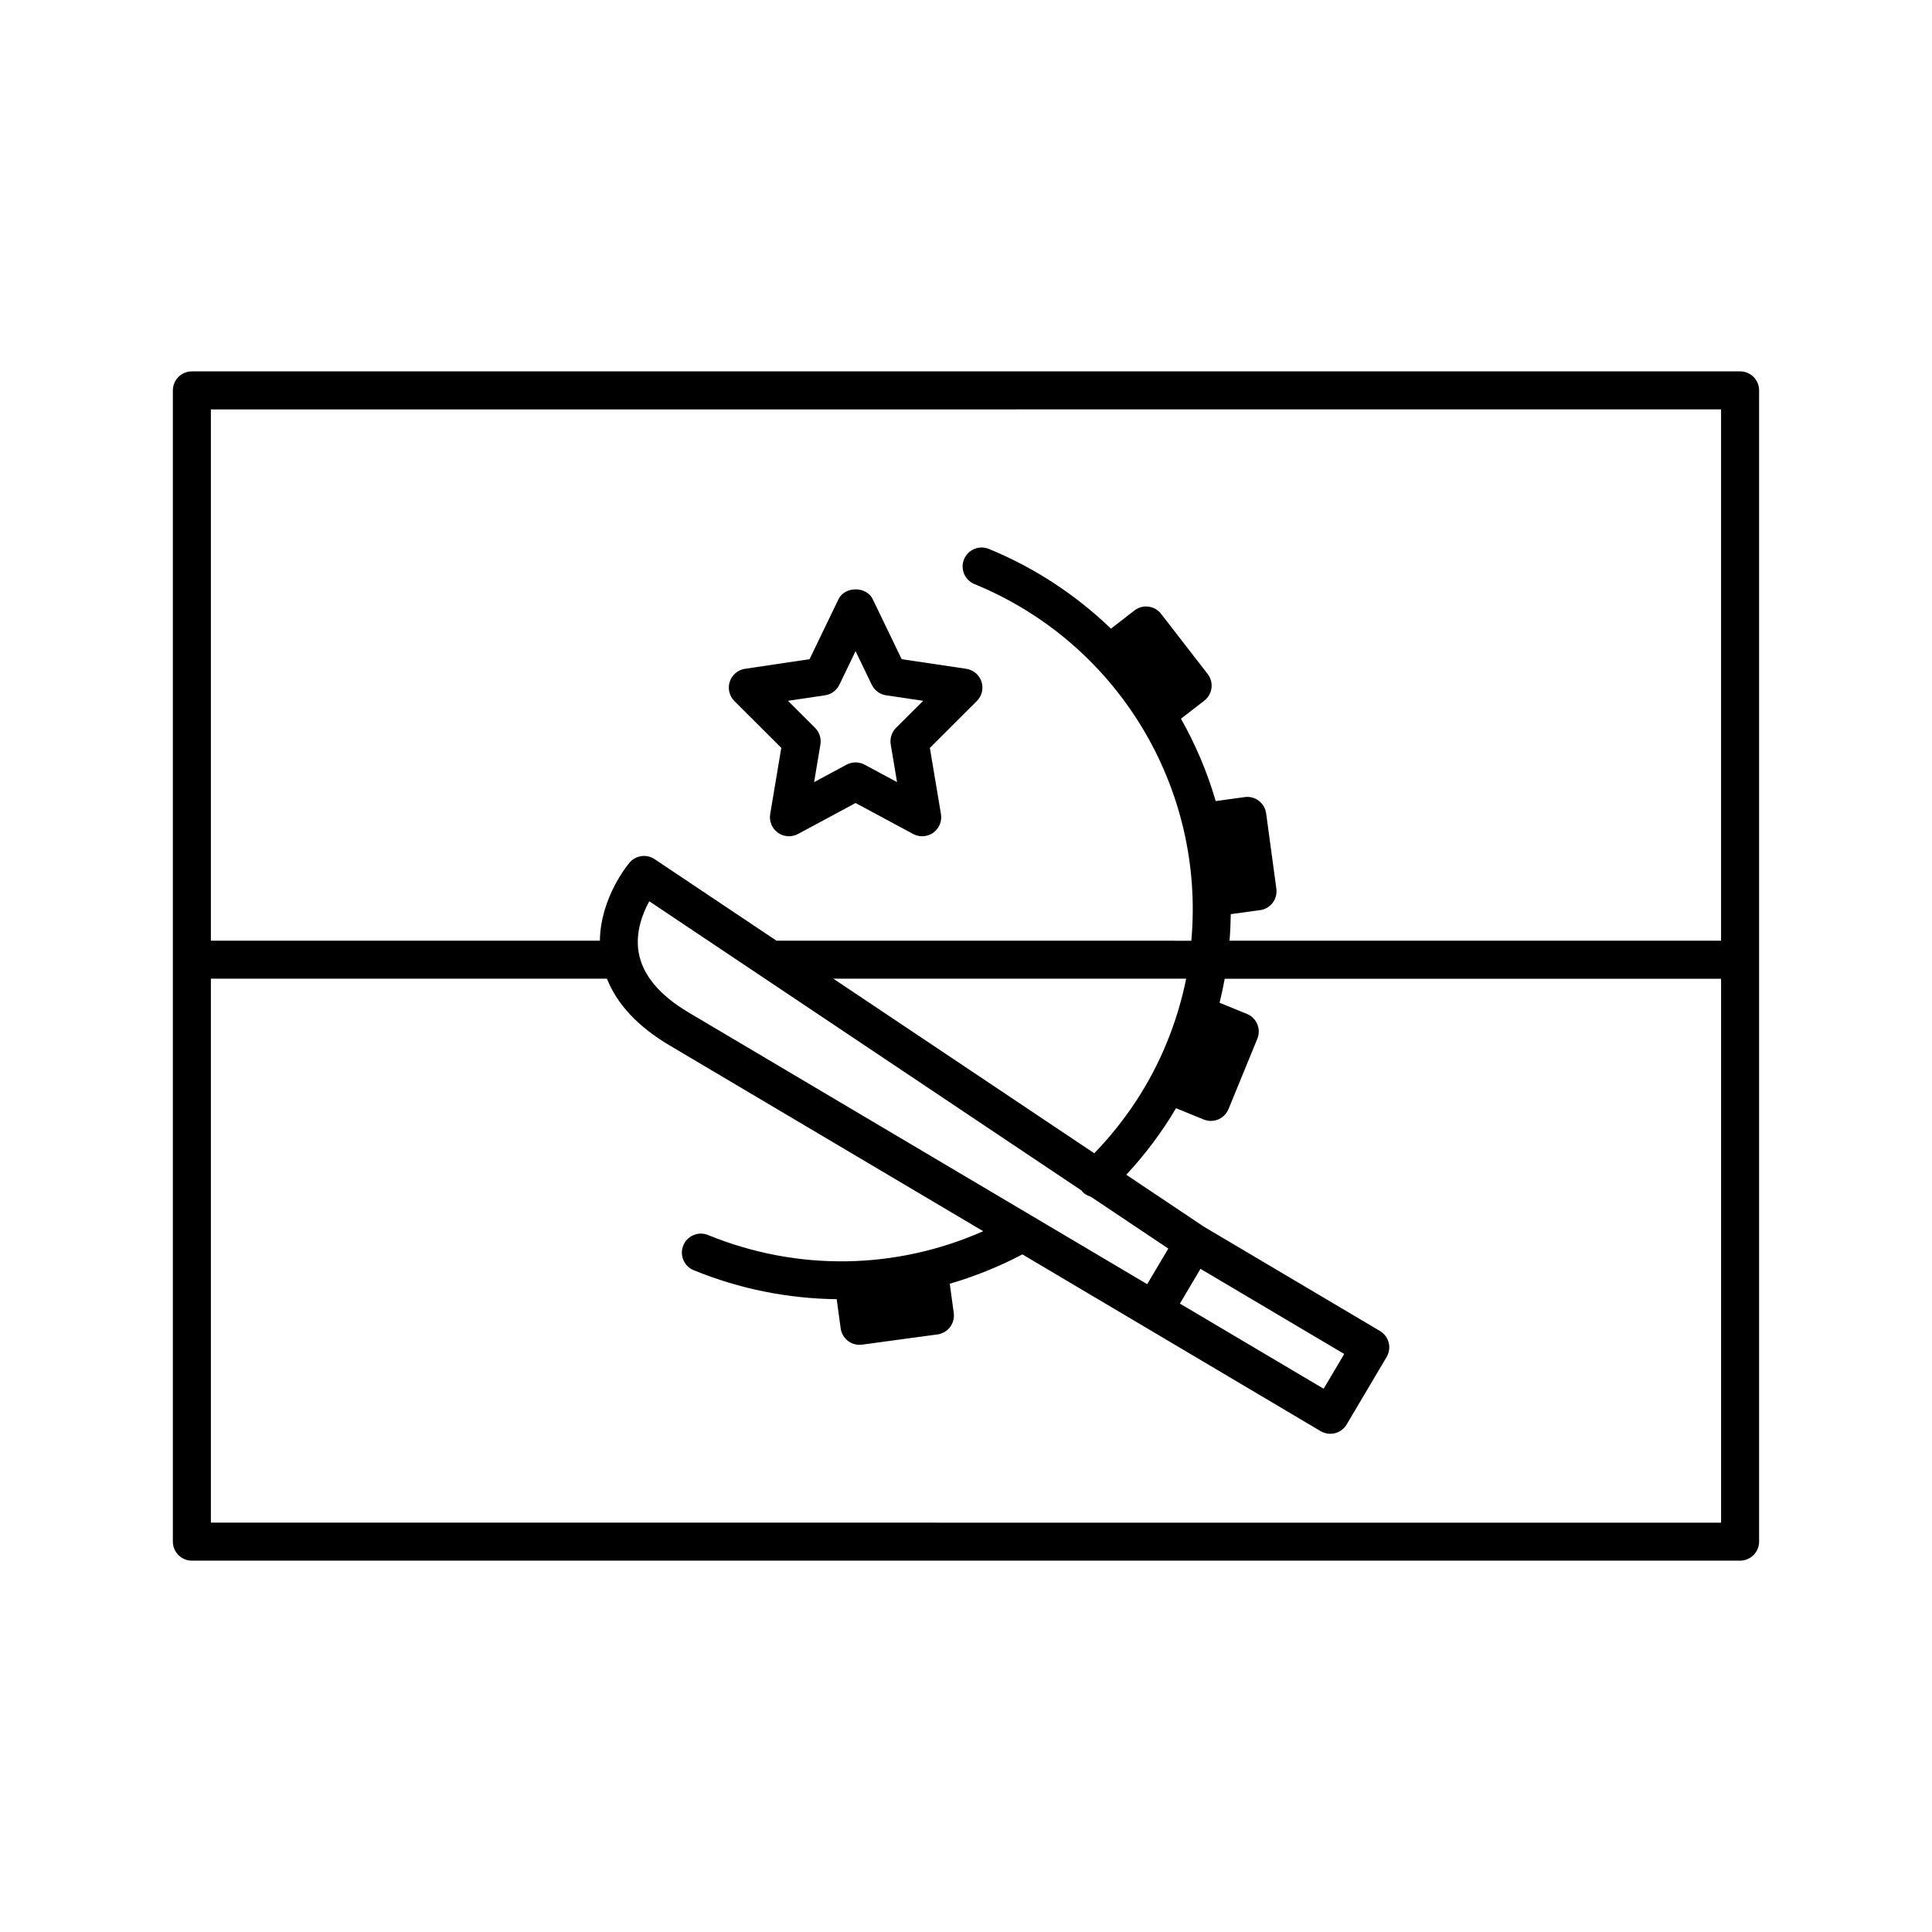 <?xml version="1.0" encoding="UTF-8"?>
<!-- Uploaded to: ICON Repo, www.svgrepo.com, Generator: ICON Repo Mixer Tools -->
<svg fill="#000000" width="800px" height="800px" version="1.1" viewBox="144 144 512 512" xmlns="http://www.w3.org/2000/svg">
 <g>
  <path d="m605.14 242.42h-410.29c-2.781 0-5.039 2.258-5.039 5.039v305.09c0 2.781 2.258 5.039 5.039 5.039h410.29c2.781 0 5.039-2.258 5.039-5.039v-305.1c0-2.785-2.258-5.035-5.039-5.035zm-5.039 10.074v140.8h-130.26c0.191-2.352 0.297-4.699 0.324-7.039h0.047l7.727-1.055c2.754-0.371 4.684-2.91 4.312-5.668l-2.711-19.98c-0.18-1.324-0.875-2.523-1.945-3.336-1.066-0.812-2.414-1.164-3.734-0.977l-7.688 1.055c-2.211-7.633-5.324-14.941-9.199-21.828l6.168-4.777c2.203-1.703 2.606-4.867 0.902-7.062l-12.34-15.949c-0.82-1.059-2.023-1.75-3.352-1.914-1.324-0.172-2.664 0.203-3.723 1.02l-6.168 4.781c-0.016 0.012-0.02 0.031-0.035 0.039-9.184-8.812-20.047-16.086-32.375-21.137-2.578-1.047-5.516 0.188-6.57 2.75-1.055 2.574 0.18 5.516 2.75 6.57 38.016 15.559 61.129 53.992 57.484 94.516l-109.93-0.004-32.309-21.617c-2.117-1.414-4.969-1.027-6.625 0.906-0.352 0.414-7.727 9.203-7.879 20.711h-103.09v-140.8zm-137.96 227.76 38.094 22.566-5.457 9.211-38.094-22.57 2.731-4.606zm-12 0.48-2.125 3.586-121.48-71.973c-7.805-4.625-12.277-10-13.289-15.977-0.898-5.305 1.047-10.293 2.82-13.523l114.61 76.691c0.082 0.098 0.105 0.215 0.191 0.309 0.613 0.645 1.375 1.027 2.172 1.273l20.574 13.77zm-85.297-77.371h93.504c-1.164 5.777-2.887 11.461-5.141 16.969-4.516 11.039-11.035 20.828-19.215 29.297zm-164.96 144.14v-144.14h104.96c2.684 6.769 8.195 12.699 16.551 17.648l83.16 49.273c-23.121 10.23-49.227 10.699-72.906 1.012-2.574-1.059-5.516 0.18-6.57 2.75-1.055 2.574 0.18 5.516 2.75 6.57 12.254 5.019 25.086 7.527 37.902 7.684l1.055 7.734c0.344 2.523 2.504 4.359 4.984 4.359 0.227 0 0.453-0.016 0.684-0.047l19.984-2.711c1.324-0.18 2.523-0.875 3.332-1.945 0.812-1.062 1.164-2.41 0.984-3.734l-1.059-7.734c0-0.004-0.004-0.012-0.004-0.016 6.594-1.918 13.035-4.516 19.25-7.777l32.277 19.125 46.758 27.711c0.805 0.48 1.688 0.707 2.562 0.707 1.723 0 3.394-0.883 4.336-2.469l10.594-17.879c0.68-1.148 0.875-2.519 0.543-3.82-0.332-1.293-1.164-2.402-2.312-3.082l-46.648-27.633-20.574-13.77c5.039-5.41 9.445-11.305 13.199-17.652 0.035 0.016 0.059 0.051 0.098 0.066l7.219 2.949c0.625 0.25 1.27 0.379 1.906 0.379 1.984 0 3.863-1.18 4.664-3.129l7.648-18.656c0.508-1.238 0.504-2.625-0.016-3.859s-1.508-2.211-2.742-2.715l-7.231-2.949c-0.004 0-0.016 0-0.023-0.004 0.523-2.109 0.977-4.231 1.367-6.367h131.54v144.14l-400.21-0.008z"/>
  <path d="m351.05 342.19-2.941 17.551c-0.316 1.895 0.473 3.809 2.035 4.934 1.562 1.117 3.629 1.25 5.32 0.344l15.27-8.211 15.27 8.211c0.746 0.402 1.566 0.598 2.387 0.598 1.031 0 2.062-0.316 2.938-0.941 1.562-1.125 2.352-3.031 2.035-4.934l-2.941-17.547 12.445-12.41c1.352-1.344 1.824-3.336 1.23-5.144s-2.16-3.129-4.047-3.406l-17.098-2.543-7.668-15.898c-1.684-3.481-7.394-3.481-9.078 0l-7.668 15.898-17.098 2.543c-1.883 0.281-3.449 1.598-4.047 3.406-0.594 1.809-0.121 3.797 1.23 5.144zm11.594-13.93c1.652-0.246 3.074-1.289 3.797-2.797l4.293-8.898 4.293 8.898c0.727 1.5 2.144 2.551 3.797 2.797l9.828 1.461-7.188 7.168c-1.152 1.152-1.676 2.793-1.41 4.402l1.672 9.977-8.602-4.625c-0.746-0.402-1.566-0.598-2.387-0.598s-1.641 0.203-2.387 0.598l-8.602 4.625 1.672-9.977c0.266-1.605-0.258-3.25-1.41-4.402l-7.188-7.168z"/>
 </g>
</svg>